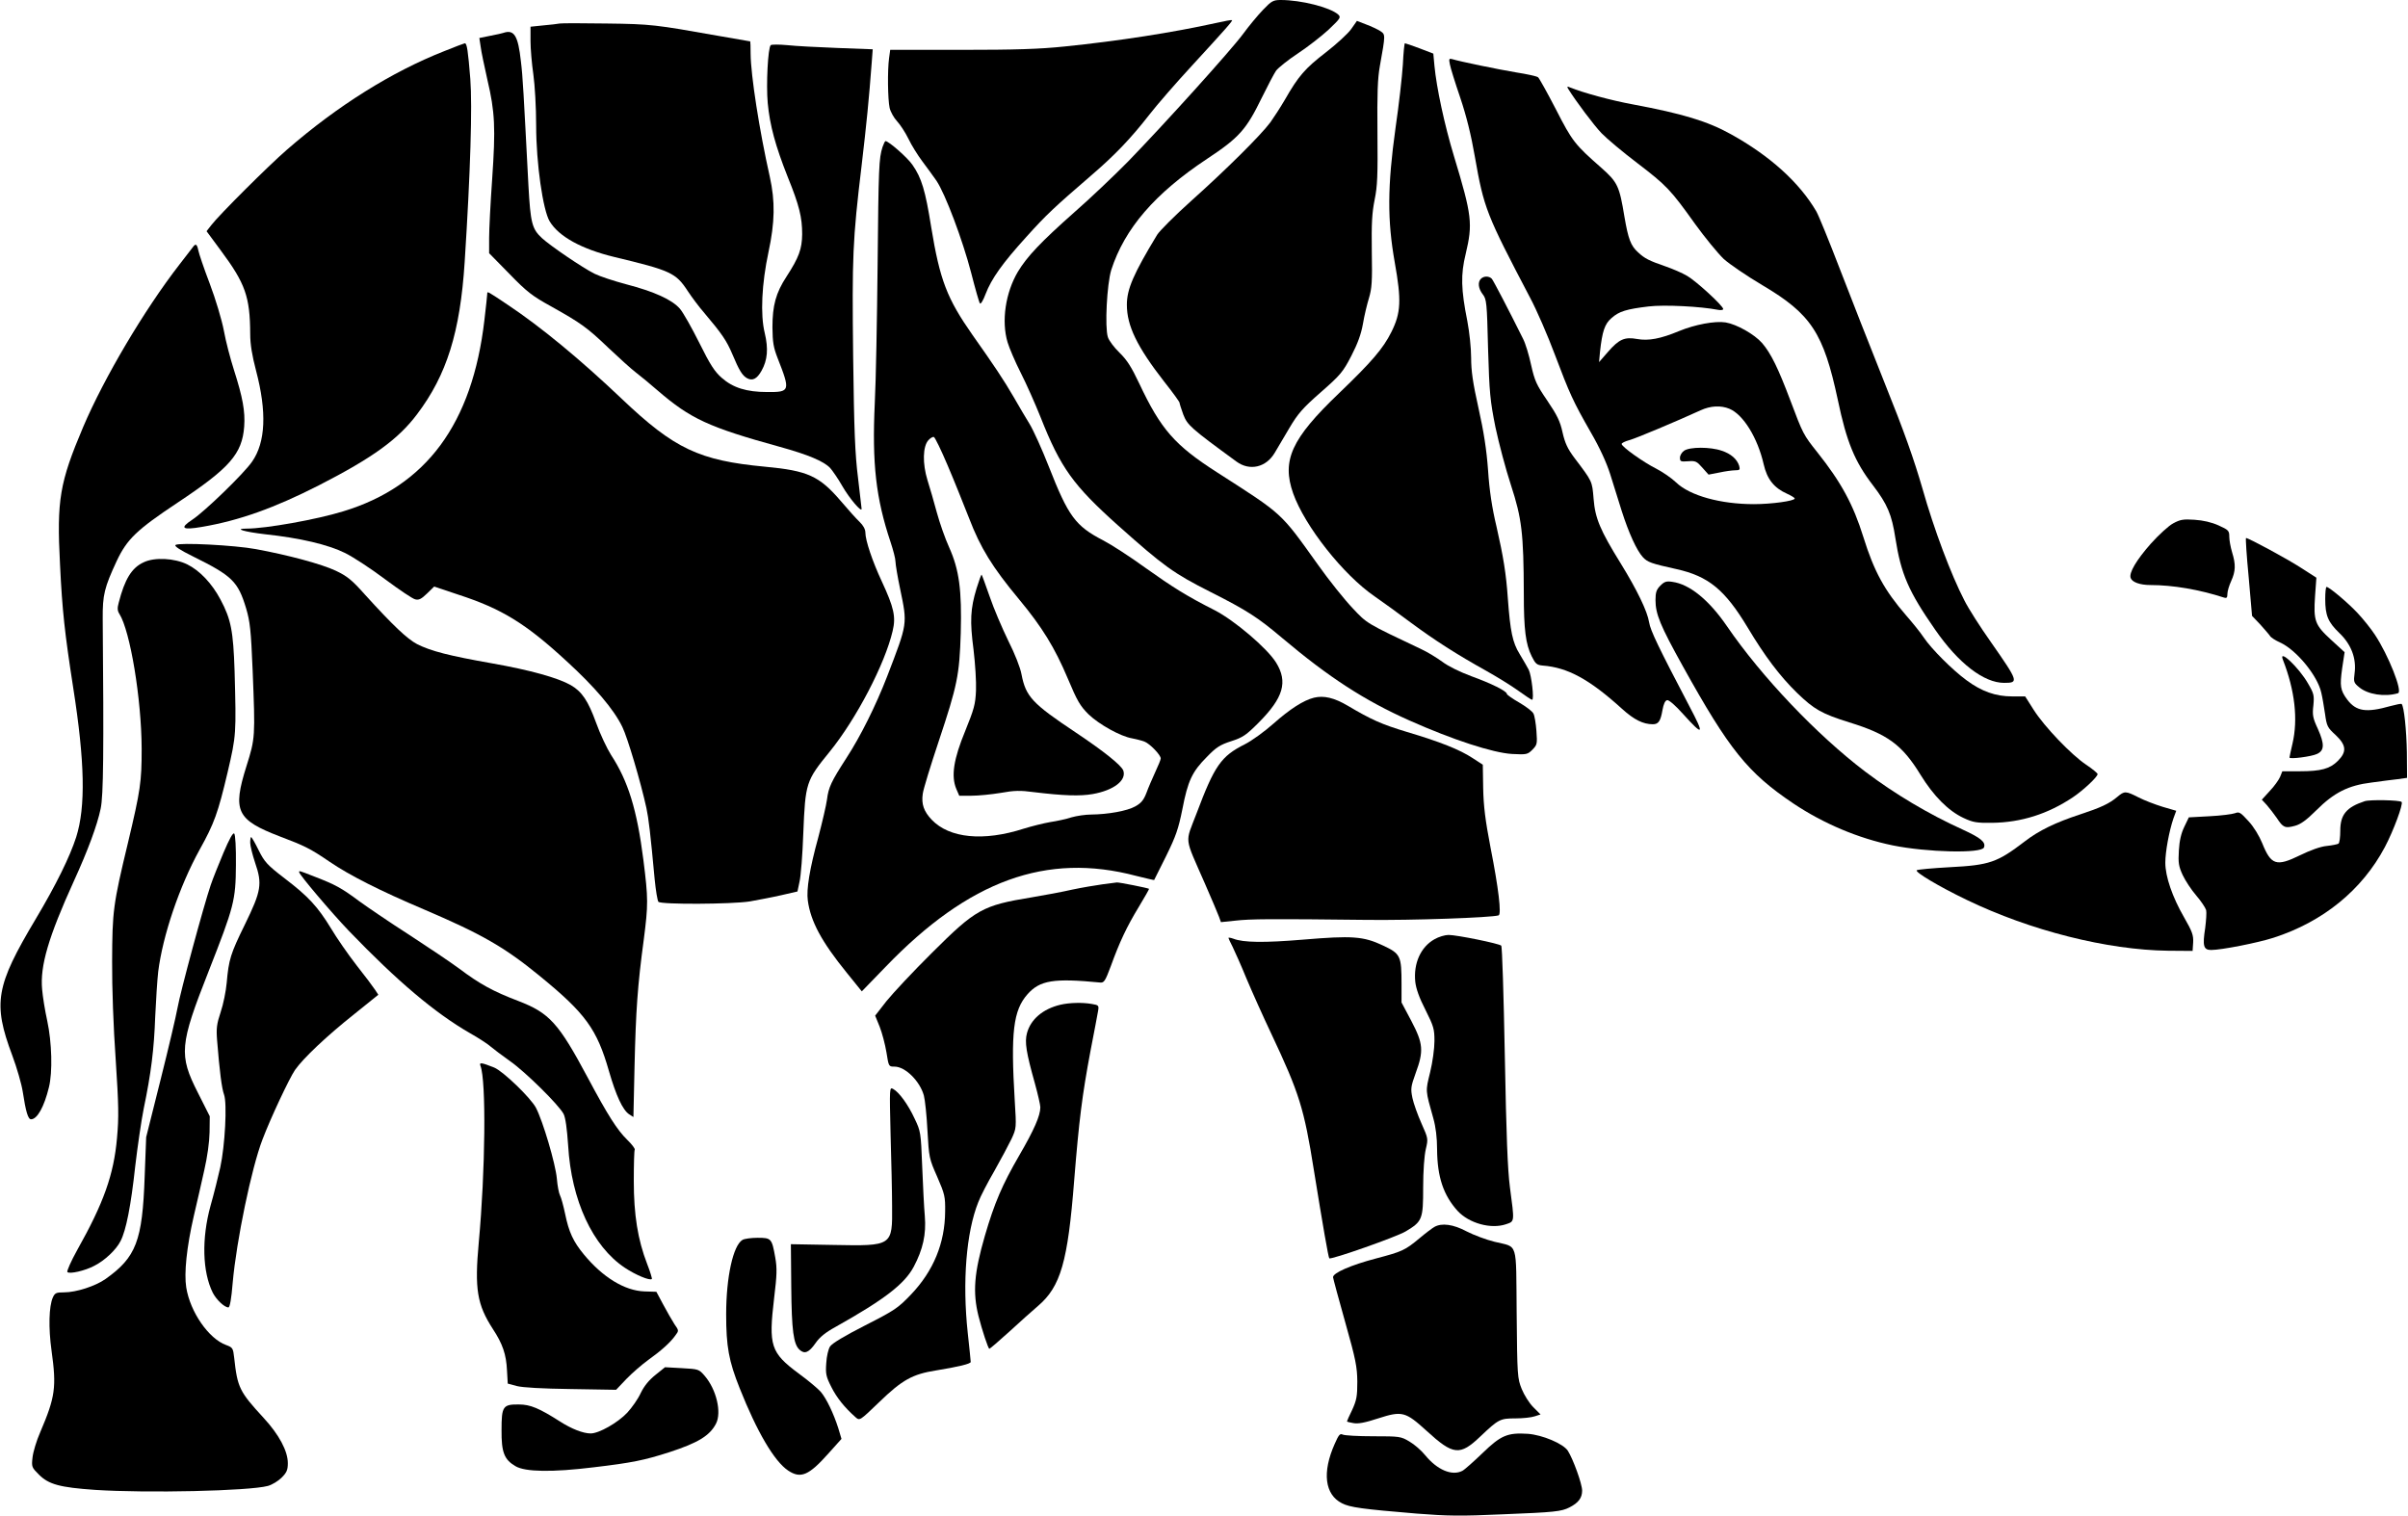  <svg version="1.0" xmlns="http://www.w3.org/2000/svg"
 width="1280pt" height="806pt" viewBox="0 0 1280 806"
 preserveAspectRatio="xMidYMid meet"><g transform="translate(0,806) scale(0.1,-0.1)"
fill="#000000" stroke="none">
<path d="M6714 8008 c-28 -29 -76 -87 -106 -128 -63 -86 -419 -480 -612 -679
-72 -73 -201 -196 -287 -271 -176 -156 -249 -233 -298 -314 -66 -111 -89 -263
-55 -376 9 -30 40 -103 70 -162 30 -59 77 -165 105 -235 107 -271 174 -363
413 -577 242 -216 295 -254 489 -352 196 -99 253 -136 382 -245 249 -210 439
-333 677 -439 231 -103 444 -172 545 -178 78 -4 83 -3 109 23 25 26 26 30 21
100 -3 40 -10 82 -16 92 -5 11 -39 37 -75 58 -37 21 -66 42 -66 46 0 15 -83
56 -188 94 -62 23 -125 54 -155 77 -29 21 -79 52 -112 67 -295 140 -287 135
-365 218 -41 43 -125 147 -185 232 -201 281 -182 263 -537 491 -223 143 -297
227 -412 471 -42 89 -66 126 -105 164 -28 27 -56 64 -62 83 -17 53 -5 282 18
357 71 220 232 407 510 591 171 113 208 156 290 324 31 63 65 128 76 144 11
15 63 57 116 92 53 35 126 92 164 127 63 60 66 65 50 80 -43 38 -197 77 -305
77 -40 0 -49 -5 -94 -52z"/>
<path d="M6465 7938 c-231 -51 -520 -96 -805 -125 -134 -14 -262 -18 -551 -18
l-377 0 -6 -44 c-9 -65 -7 -220 3 -265 5 -21 23 -53 39 -70 16 -17 44 -59 61
-94 16 -34 50 -88 74 -120 24 -31 57 -78 75 -103 47 -70 139 -315 184 -488 22
-86 43 -160 47 -164 5 -5 18 18 30 50 31 81 89 163 216 303 109 121 147 156
345 327 127 109 210 196 310 324 41 53 143 170 226 260 182 198 218 239 213
242 -2 2 -40 -5 -84 -15z"/>
<path d="M7182 7905 c-16 -23 -78 -80 -135 -124 -110 -85 -145 -125 -217 -251
-24 -41 -59 -95 -77 -120 -51 -69 -240 -256 -419 -416 -88 -79 -170 -161 -183
-182 -126 -208 -161 -289 -161 -372 0 -112 54 -223 197 -407 46 -58 83 -109
83 -114 0 -4 9 -33 20 -63 22 -56 38 -71 283 -250 70 -51 157 -31 203 47 14
23 49 82 78 132 45 76 70 105 167 190 105 92 118 108 162 193 34 66 52 115 62
171 7 43 22 104 32 137 15 50 18 87 15 247 -2 150 1 205 15 275 15 73 17 129
15 357 -2 210 1 289 13 355 30 168 30 166 2 185 -14 9 -48 25 -75 35 l-49 19
-31 -44z"/>
<path d="M2975 7935 c-11 -2 -50 -7 -87 -10 l-68 -7 0 -76 c0 -42 7 -122 15
-177 8 -56 15 -176 15 -273 0 -199 36 -450 72 -509 49 -81 170 -147 343 -189
300 -72 327 -84 390 -180 21 -32 61 -86 90 -119 92 -109 117 -145 148 -218 36
-86 53 -114 79 -128 28 -15 52 -3 76 40 32 57 37 117 17 201 -24 97 -16 262
20 430 34 158 36 270 7 400 -56 249 -101 540 -102 653 0 37 -1 67 -2 67 -2 0
-79 14 -173 30 -332 59 -354 62 -590 65 -126 2 -239 2 -250 0z"/>
<path d="M2675 7885 c-5 -2 -36 -9 -68 -15 l-59 -12 7 -46 c3 -26 20 -105 36
-177 40 -170 44 -255 25 -529 -9 -127 -16 -266 -16 -311 l0 -81 108 -110 c93
-96 122 -118 222 -173 159 -89 191 -112 305 -221 55 -52 120 -111 145 -130 25
-19 77 -62 116 -96 174 -150 271 -195 648 -299 152 -42 235 -77 269 -113 13
-15 43 -58 65 -97 37 -64 102 -141 102 -120 0 4 -9 78 -19 164 -16 126 -21
251 -26 647 -6 532 -3 614 45 1014 26 221 39 351 54 551 l5 67 -187 7 c-103 4
-223 10 -267 15 -44 4 -83 4 -88 0 -15 -13 -25 -211 -16 -308 11 -118 41 -228
106 -392 62 -153 77 -215 77 -305 -1 -79 -17 -123 -83 -225 -57 -87 -75 -154
-75 -270 1 -80 5 -106 28 -165 68 -173 66 -180 -55 -179 -111 0 -183 23 -242
75 -38 33 -62 70 -119 185 -40 80 -86 162 -104 183 -42 48 -136 91 -286 130
-64 17 -140 42 -168 56 -64 32 -233 147 -279 189 -53 49 -61 80 -72 279 -26
498 -30 579 -40 660 -15 138 -36 172 -94 152z"/>
<path d="M2361 7788 c-279 -110 -567 -290 -836 -524 -96 -83 -362 -348 -402
-401 l-25 -32 76 -103 c130 -175 155 -245 156 -443 0 -56 10 -115 31 -195 58
-220 51 -381 -21 -484 -42 -62 -253 -266 -317 -308 -70 -46 -55 -57 50 -39
200 34 386 101 622 221 287 147 422 245 522 378 158 209 229 436 253 809 31
482 41 829 30 973 -12 150 -18 190 -29 190 -3 0 -53 -19 -110 -42z"/>
<path d="M7457 7716 c-4 -63 -21 -214 -39 -337 -43 -309 -44 -489 -4 -714 36
-202 33 -268 -18 -370 -44 -88 -104 -158 -279 -326 -252 -241 -305 -356 -243
-532 62 -174 266 -433 434 -548 42 -29 129 -92 193 -140 126 -93 241 -167 401
-256 57 -32 133 -79 169 -105 36 -26 69 -48 73 -48 12 0 -3 131 -18 160 -7 14
-29 51 -48 83 -38 61 -50 120 -63 297 -9 131 -24 222 -60 380 -24 100 -38 193
-45 300 -8 110 -23 206 -51 331 -30 134 -39 198 -39 267 0 51 -9 136 -20 194
-34 170 -36 248 -9 358 38 161 34 202 -62 519 -51 168 -93 365 -104 481 l-6
65 -73 28 c-40 15 -75 27 -78 27 -3 0 -8 -51 -11 -114z"/>
<path d="M7707 7718 c3 -18 28 -98 55 -177 33 -98 58 -199 78 -315 48 -273 60
-304 292 -746 37 -69 96 -206 133 -305 79 -209 96 -247 192 -415 46 -79 83
-160 102 -220 16 -52 44 -140 61 -195 38 -119 80 -211 113 -247 25 -27 46 -34
177 -63 172 -38 259 -110 380 -311 91 -152 170 -257 262 -347 91 -88 131 -111
278 -157 204 -63 281 -119 379 -279 69 -112 147 -191 228 -229 51 -24 70 -27
153 -26 154 2 296 47 429 136 55 37 131 108 131 123 0 5 -28 28 -61 50 -78 52
-222 202 -279 292 l-45 71 -70 0 c-86 0 -161 26 -242 86 -74 54 -187 167 -227
227 -17 26 -60 79 -95 119 -114 132 -169 232 -226 415 -54 173 -117 290 -245
451 -74 93 -76 97 -143 275 -65 172 -103 250 -150 305 -41 47 -135 100 -194
110 -56 9 -163 -11 -248 -46 -98 -41 -163 -53 -223 -42 -66 12 -96 -1 -155
-69 l-47 -54 5 55 c12 109 25 148 61 179 40 36 80 48 198 62 83 10 277 0 368
-18 15 -3 28 -1 28 4 0 17 -143 148 -191 176 -25 15 -78 38 -116 51 -87 30
-111 42 -146 75 -39 35 -52 72 -72 188 -27 164 -36 184 -123 261 -141 124
-154 140 -241 310 -46 89 -89 166 -95 171 -7 6 -59 17 -116 26 -96 16 -300 58
-342 71 -15 4 -17 1 -11 -28z m1486 -1831 c74 -31 150 -155 182 -295 18 -79
55 -126 125 -157 22 -10 40 -21 40 -25 0 -13 -123 -30 -217 -30 -177 0 -340
45 -413 115 -25 24 -72 56 -105 73 -68 34 -185 117 -185 132 0 5 18 14 40 20
35 9 253 101 380 159 52 24 107 27 153 8z"/>
<path d="M8952 5664 c-12 -8 -22 -25 -22 -37 0 -20 4 -22 43 -19 40 3 46 0 76
-34 l33 -37 57 11 c32 7 70 12 85 12 24 0 26 3 21 23 -11 36 -44 65 -93 81
-60 21 -170 21 -200 0z"/>
<path d="M8335 7589 c43 -69 137 -194 178 -237 29 -30 114 -101 189 -158 157
-120 178 -142 308 -324 52 -72 121 -156 152 -186 32 -29 125 -92 206 -140 260
-154 325 -254 401 -609 47 -225 90 -329 187 -455 77 -101 100 -156 119 -280
30 -192 70 -284 212 -488 124 -179 259 -282 366 -282 79 0 77 6 -71 218 -56
79 -119 178 -140 220 -71 137 -162 379 -223 595 -45 155 -97 303 -201 561 -77
193 -185 468 -240 611 -55 143 -110 278 -123 301 -90 154 -247 296 -455 411
-124 69 -258 109 -520 158 -115 21 -265 62 -334 90 -15 7 -17 5 -11 -6z"/>
<path d="M4691 7278 c-19 -61 -21 -103 -26 -628 -3 -289 -9 -619 -15 -733 -15
-322 6 -506 84 -739 14 -42 26 -88 26 -103 0 -14 11 -81 25 -147 39 -188 40
-179 -69 -463 -60 -155 -141 -318 -217 -435 -80 -124 -95 -155 -103 -220 -4
-30 -25 -120 -46 -200 -47 -171 -64 -278 -56 -337 15 -111 73 -219 207 -384
l80 -99 127 131 c442 459 855 609 1331 483 52 -13 95 -23 96 -22 1 2 30 59 64
128 52 106 65 144 86 248 29 151 52 200 130 278 50 52 71 65 130 84 62 20 79
32 146 99 131 132 156 216 92 319 -47 76 -221 224 -326 278 -150 76 -223 122
-372 228 -77 56 -176 120 -220 143 -149 77 -186 128 -290 393 -36 92 -82 193
-102 226 -20 32 -58 97 -85 144 -51 88 -103 166 -219 330 -135 193 -173 291
-219 572 -31 195 -51 262 -100 332 -25 37 -126 126 -143 126 -3 0 -10 -15 -16
-32z m345 -1689 c34 -79 85 -207 115 -283 61 -159 123 -260 266 -432 122 -147
189 -255 259 -421 50 -119 65 -145 110 -190 56 -54 171 -118 232 -128 20 -4
49 -11 65 -17 29 -11 87 -71 87 -90 0 -6 -13 -38 -29 -72 -15 -33 -37 -83 -47
-111 -15 -39 -29 -55 -60 -72 -43 -24 -144 -42 -234 -43 -30 0 -77 -7 -105
-15 -27 -9 -78 -20 -112 -25 -35 -6 -99 -22 -141 -35 -214 -69 -395 -51 -489
47 -42 44 -56 83 -48 138 3 25 42 151 85 280 99 297 110 351 117 575 6 228 -8
336 -62 456 -21 46 -50 129 -65 184 -15 55 -37 133 -50 173 -27 88 -25 179 5
212 10 11 23 19 29 17 6 -2 38 -68 72 -148z"/>
<path d="M5191 4932 c-33 -109 -36 -173 -16 -326 9 -75 15 -171 13 -217 -3
-74 -11 -100 -57 -214 -62 -150 -76 -240 -48 -308 l16 -37 65 0 c37 0 106 7
155 15 72 13 104 14 177 4 157 -19 245 -22 313 -10 112 20 180 73 162 125 -11
28 -100 100 -254 203 -231 154 -264 190 -287 308 -6 35 -36 111 -71 180 -32
66 -77 171 -98 233 -22 63 -41 115 -43 117 -2 2 -14 -31 -27 -73z"/>
<path d="M1025 6746 c-6 -7 -37 -49 -71 -92 -187 -241 -401 -603 -512 -864
-125 -295 -141 -388 -123 -730 12 -249 25 -364 70 -655 62 -394 67 -634 16
-795 -34 -105 -106 -252 -215 -435 -213 -357 -229 -447 -125 -725 25 -67 50
-154 56 -194 16 -105 28 -146 44 -146 33 0 70 67 95 170 20 80 16 238 -9 354
-12 54 -24 129 -27 166 -12 124 33 278 169 577 74 162 124 297 142 384 15 69
17 304 11 1009 -1 128 9 167 74 307 55 117 106 166 324 311 277 184 343 259
354 404 6 81 -8 156 -54 300 -19 59 -44 154 -54 210 -11 58 -44 168 -75 250
-31 81 -58 161 -61 178 -7 33 -14 37 -29 16z"/>
<path d="M7872 6578 c-18 -18 -14 -52 10 -83 20 -26 22 -42 28 -289 7 -237 11
-275 39 -416 18 -85 55 -225 83 -310 57 -175 67 -253 68 -575 0 -194 10 -269
42 -334 20 -40 27 -46 58 -49 133 -10 249 -73 422 -230 64 -58 112 -82 164
-82 30 0 41 17 51 75 6 33 14 51 25 53 9 2 43 -27 84 -73 110 -122 116 -114
34 41 -164 313 -207 402 -214 446 -9 58 -64 172 -151 313 -109 176 -136 240
-144 343 -8 96 -6 91 -102 218 -36 48 -50 78 -63 135 -13 60 -29 92 -81 169
-58 85 -67 105 -86 189 -11 52 -30 115 -43 140 -76 153 -157 308 -166 319 -14
15 -42 16 -58 0z"/>
<path d="M2590 6498 c0 -7 -7 -70 -15 -139 -64 -552 -309 -883 -750 -1017
-142 -44 -413 -92 -514 -92 -71 0 -13 -17 98 -30 187 -20 335 -55 426 -100 44
-22 140 -85 213 -140 74 -55 145 -103 159 -106 19 -5 32 1 63 31 l38 37 128
-43 c231 -75 358 -153 575 -353 151 -138 252 -257 297 -350 28 -57 98 -294
128 -431 12 -57 21 -131 44 -380 6 -60 15 -114 20 -119 15 -15 388 -13 485 2
44 8 119 22 167 33 l87 20 11 52 c7 29 16 144 20 257 11 270 14 279 141 435
141 174 293 465 334 641 18 75 7 124 -58 264 -49 105 -87 217 -87 259 0 17
-11 38 -31 57 -17 16 -62 66 -100 111 -114 133 -176 161 -402 182 -351 33
-482 95 -761 360 -223 212 -432 384 -606 500 -112 75 -110 74 -110 59z"/>
<path d="M11552 5278 c-23 -12 -77 -61 -119 -108 -76 -86 -118 -156 -107 -183
8 -22 50 -37 105 -37 119 0 260 -24 392 -67 13 -4 17 0 17 20 0 14 9 44 20 68
24 53 25 88 5 153 -8 27 -15 64 -15 83 0 32 -4 36 -57 60 -38 17 -82 27 -128
30 -60 4 -76 1 -113 -19z"/>
<path d="M11953 4993 l18 -207 43 -45 c23 -26 47 -53 52 -61 5 -9 29 -24 53
-35 86 -38 200 -176 220 -267 6 -24 14 -74 20 -113 9 -65 13 -73 56 -112 57
-54 61 -89 12 -138 -42 -42 -90 -55 -203 -55 l-92 0 -12 -30 c-7 -16 -31 -50
-55 -75 l-42 -46 26 -28 c14 -16 38 -47 54 -70 33 -51 44 -55 96 -41 30 8 61
30 114 83 94 94 170 132 292 147 50 7 113 15 140 18 l50 7 -1 135 c-2 118 -15
245 -28 258 -3 2 -28 -3 -58 -11 -130 -37 -183 -29 -231 34 -37 50 -40 72 -27
166 l13 86 -72 66 c-86 79 -94 100 -85 233 l7 97 -84 54 c-71 46 -276 157
-290 157 -3 0 3 -93 14 -207z"/>
<path d="M933 5163 c-8 -6 24 -27 95 -62 206 -102 237 -132 280 -274 21 -71
26 -115 35 -332 14 -353 14 -359 -33 -508 -75 -239 -53 -285 179 -374 130 -49
162 -65 263 -134 106 -72 265 -153 503 -254 304 -130 426 -199 615 -354 242
-198 303 -281 367 -505 38 -131 73 -207 108 -230 l22 -14 6 271 c7 296 16 427
49 672 24 187 24 217 -2 424 -34 267 -81 419 -172 558 -22 35 -58 111 -79 170
-43 118 -75 166 -135 201 -69 39 -216 80 -420 116 -227 40 -324 65 -397 102
-52 27 -129 100 -277 263 -70 79 -96 99 -155 127 -74 35 -251 83 -425 115
-113 21 -407 36 -427 22z"/>
<path d="M764 5071 c-64 -29 -101 -90 -133 -215 -8 -29 -7 -43 4 -60 57 -91
117 -450 118 -716 0 -177 -6 -219 -73 -501 -79 -328 -83 -363 -84 -629 -1
-137 7 -355 19 -523 16 -244 17 -306 7 -416 -17 -195 -71 -346 -211 -595 -34
-61 -57 -114 -53 -118 12 -12 94 7 143 33 56 28 117 86 140 132 29 56 55 186
78 399 12 102 32 240 45 305 39 187 55 316 61 488 4 88 11 196 16 240 24 191
112 452 220 648 78 140 98 196 149 412 46 197 46 203 37 537 -7 214 -19 276
-75 381 -45 85 -110 154 -177 187 -68 33 -173 39 -231 11z"/>
<path d="M8826 4947 c-21 -21 -26 -36 -26 -77 0 -74 25 -135 145 -351 247
-445 345 -567 589 -731 159 -106 343 -184 527 -222 182 -37 473 -44 485 -11
11 28 -17 51 -113 95 -181 82 -362 190 -518 308 -257 195 -551 504 -735 773
-96 140 -199 224 -291 236 -31 5 -42 1 -63 -20z"/>
<path d="M12360 4876 c0 -88 15 -123 75 -181 63 -60 92 -135 81 -215 -6 -44
-4 -50 24 -73 46 -39 137 -53 207 -32 26 8 -51 202 -123 311 -21 32 -62 83
-91 114 -50 54 -152 140 -166 140 -4 0 -7 -29 -7 -64z"/>
<path d="M12135 4553 c64 -164 81 -317 51 -446 -9 -38 -16 -71 -16 -74 0 -10
117 5 146 19 40 18 41 52 5 133 -27 58 -30 74 -24 125 5 53 3 63 -28 116 -49
86 -159 189 -134 127z"/>
<path d="M6984 4351 c-56 -14 -128 -61 -214 -137 -47 -42 -115 -91 -152 -110
-128 -64 -162 -114 -258 -369 -61 -161 -67 -116 44 -370 36 -82 70 -163 76
-179 l10 -28 77 8 c79 9 183 10 698 4 242 -3 662 12 701 24 16 6 0 143 -43
361 -28 146 -37 219 -39 315 l-2 125 -54 35 c-68 45 -174 87 -349 139 -136 41
-189 65 -314 139 -73 43 -128 56 -181 43z"/>
<path d="M11255 3824 c-44 -37 -88 -57 -200 -94 -128 -42 -217 -85 -291 -142
-148 -113 -187 -127 -401 -138 -90 -5 -168 -12 -174 -16 -14 -8 118 -87 266
-158 338 -163 746 -266 1070 -270 l130 -1 3 45 c2 39 -5 58 -48 133 -63 109
-100 218 -100 291 0 58 20 167 43 235 l15 41 -72 21 c-39 12 -97 34 -128 50
-69 35 -75 35 -113 3z"/>
<path d="M12570 3801 c-97 -32 -130 -71 -130 -157 0 -34 -4 -66 -10 -69 -5 -3
-33 -9 -62 -12 -33 -3 -88 -23 -143 -50 -125 -61 -153 -52 -200 65 -16 39 -45
87 -73 117 -43 47 -49 51 -72 42 -14 -5 -74 -13 -135 -16 l-110 -6 -24 -50
c-17 -35 -26 -74 -29 -126 -4 -66 -1 -84 20 -130 14 -30 46 -79 72 -109 26
-30 49 -65 53 -78 3 -12 0 -55 -5 -95 -15 -96 -9 -117 32 -117 54 0 247 38
331 65 264 85 471 254 592 482 46 87 99 230 89 240 -10 10 -168 13 -196 4z"/>
<path d="M1188 3527 c-26 -62 -57 -139 -68 -172 -38 -112 -161 -567 -176 -651
-8 -45 -49 -219 -91 -386 l-76 -303 -8 -210 c-12 -342 -45 -428 -208 -544 -54
-38 -156 -71 -220 -71 -42 0 -49 -3 -60 -27 -21 -47 -24 -161 -7 -283 27 -194
20 -246 -60 -433 -20 -45 -38 -106 -41 -134 -6 -51 -4 -54 34 -92 52 -52 111
-68 298 -81 276 -18 819 -6 919 21 22 6 55 26 73 44 27 27 33 41 33 77 0 64
-46 151 -129 241 -128 139 -139 161 -156 318 -6 53 -8 56 -43 69 -92 33 -191
175 -212 306 -12 75 2 214 40 379 17 72 42 182 56 245 16 70 27 148 28 201 l1
85 -63 125 c-102 201 -98 253 57 646 135 344 144 376 145 565 1 93 -3 161 -9
167 -7 6 -26 -29 -57 -102z"/>
<path d="M1330 3580 c0 -16 12 -64 26 -106 39 -113 33 -150 -54 -328 -77 -157
-86 -186 -97 -311 -4 -44 -18 -114 -32 -155 -21 -63 -24 -87 -19 -150 13 -164
25 -257 37 -289 17 -47 5 -271 -20 -386 -11 -49 -34 -142 -52 -205 -48 -175
-43 -351 12 -462 19 -37 62 -78 83 -78 8 0 16 46 23 132 20 224 100 609 158
760 44 116 143 326 173 370 44 63 169 181 315 297 l128 103 -17 26 c-9 14 -53
73 -99 131 -45 58 -106 146 -135 195 -71 116 -119 169 -246 266 -94 72 -108
88 -139 150 -19 39 -37 70 -40 70 -3 0 -5 -13 -5 -30z"/>
<path d="M1590 3424 c0 -13 173 -217 265 -313 257 -267 457 -436 643 -543 48
-27 98 -60 112 -73 14 -12 59 -46 100 -75 82 -57 262 -235 286 -282 10 -20 18
-78 24 -167 17 -292 130 -536 301 -650 57 -38 133 -70 144 -60 2 3 -9 39 -25
80 -50 129 -71 262 -71 441 0 87 2 162 5 166 3 5 -15 29 -40 53 -53 52 -103
130 -209 329 -156 292 -204 345 -370 409 -134 51 -205 90 -314 172 -46 34
-165 114 -265 179 -100 64 -219 145 -266 179 -95 71 -129 89 -238 131 -84 33
-82 32 -82 24z"/>
<path d="M5860 3359 c-36 -5 -108 -17 -160 -28 -52 -12 -149 -30 -215 -41
-263 -43 -298 -63 -531 -295 -100 -99 -208 -215 -242 -257 l-60 -77 24 -59
c13 -33 29 -94 36 -136 12 -76 12 -76 43 -76 57 0 135 -77 156 -154 6 -22 15
-106 19 -186 8 -143 9 -149 52 -246 40 -92 43 -105 42 -184 -1 -168 -62 -316
-181 -441 -70 -73 -86 -84 -245 -165 -108 -55 -175 -95 -186 -112 -9 -14 -18
-52 -20 -89 -4 -56 -1 -71 27 -126 28 -56 70 -109 129 -161 22 -19 22 -19 126
81 122 118 176 148 302 168 117 19 184 35 184 45 0 4 -7 74 -16 156 -29 270
-8 533 56 693 11 30 50 105 86 167 35 62 76 139 91 170 26 57 26 58 17 203
-22 364 -8 480 68 566 66 74 139 86 386 62 21 -2 27 8 57 88 46 127 84 208
149 315 31 51 55 94 54 95 -7 5 -160 35 -171 34 -7 -1 -41 -5 -77 -10z"/>
<path d="M7625 3067 c-73 -41 -112 -128 -102 -226 4 -36 21 -85 54 -149 44
-88 48 -102 48 -166 0 -40 -10 -113 -23 -166 -25 -103 -26 -92 17 -245 13 -46
20 -103 20 -165 1 -147 34 -244 109 -327 61 -66 177 -98 257 -71 47 16 46 9
21 198 -12 93 -19 271 -27 700 -6 316 -14 579 -19 583 -10 11 -236 57 -280 57
-19 0 -53 -10 -75 -23z"/>
<path d="M6530 3074 c0 -2 10 -24 22 -47 11 -23 45 -98 73 -167 29 -69 89
-203 134 -298 147 -312 173 -394 225 -722 48 -297 77 -464 82 -469 8 -9 358
114 406 143 89 53 93 65 93 234 0 88 6 169 14 203 13 56 13 56 -23 137 -20 45
-42 106 -48 135 -10 49 -9 60 17 132 44 119 40 158 -23 278 l-52 98 0 97 c0
151 -5 162 -99 206 -104 49 -163 53 -425 31 -204 -17 -317 -16 -370 5 -14 5
-26 7 -26 4z"/>
<path d="M5637 2719 c-93 -22 -158 -77 -178 -151 -13 -48 -4 -103 42 -267 16
-58 29 -115 29 -127 0 -45 -33 -120 -112 -256 -91 -157 -132 -253 -183 -428
-57 -197 -65 -299 -34 -425 19 -75 52 -175 58 -175 3 0 51 41 106 91 55 51
124 112 153 137 120 103 158 233 192 668 26 321 42 449 86 684 20 102 38 199
41 216 5 29 3 31 -33 37 -51 9 -120 7 -167 -4z"/>
<path d="M2554 2394 c31 -79 26 -559 -9 -938 -23 -249 -9 -331 75 -461 52 -79
71 -135 75 -220 l4 -70 48 -13 c31 -8 135 -14 288 -16 l240 -4 55 58 c30 31
82 76 115 100 70 50 119 94 145 131 19 25 19 26 -5 60 -13 20 -39 66 -59 103
l-37 69 -64 2 c-105 4 -221 75 -321 196 -57 69 -80 119 -100 216 -9 43 -21 87
-27 98 -6 11 -14 52 -17 90 -7 78 -74 305 -111 376 -28 53 -174 194 -222 214
-68 27 -81 29 -73 9z"/>
<path d="M4734 2029 c4 -140 8 -310 8 -379 2 -214 3 -214 -312 -208 l-226 4 2
-226 c2 -234 12 -306 44 -335 27 -25 50 -15 85 35 22 32 53 57 106 86 260 146
367 228 416 320 49 92 67 173 59 269 -4 44 -10 163 -14 265 -7 181 -8 186 -40
253 -35 76 -83 141 -114 158 -20 11 -20 10 -14 -242z"/>
<path d="M7625 1538 c-11 -6 -47 -33 -79 -60 -78 -65 -92 -71 -232 -108 -133
-35 -230 -77 -228 -100 1 -8 30 -116 65 -240 56 -198 63 -236 64 -315 0 -78
-4 -98 -27 -149 -16 -32 -28 -60 -28 -62 0 -2 15 -6 34 -9 24 -5 62 2 132 25
127 41 145 36 257 -66 142 -130 177 -134 286 -30 97 92 105 96 187 96 39 0 85
5 102 11 l31 10 -39 39 c-21 21 -48 64 -61 96 -23 57 -24 70 -27 402 -4 392
10 349 -118 381 -45 11 -111 36 -148 55 -71 38 -132 46 -171 24z"/>
<path d="M3947 1469 c-50 -29 -87 -198 -87 -396 0 -171 14 -248 72 -393 92
-232 184 -388 257 -437 67 -45 110 -27 215 91 l69 77 -17 57 c-25 78 -62 156
-93 193 -14 16 -67 61 -118 98 -149 111 -160 147 -130 401 15 123 16 158 6
215 -18 102 -21 105 -94 105 -34 0 -70 -5 -80 -11z"/>
<path d="M3484 751 c-35 -28 -60 -59 -78 -96 -14 -31 -47 -78 -72 -105 -50
-53 -150 -110 -194 -110 -40 0 -102 24 -164 64 -110 70 -157 90 -218 90 -85 1
-92 -10 -92 -136 -1 -118 14 -157 74 -192 52 -31 196 -33 416 -6 202 24 268
37 404 81 150 49 213 87 246 151 31 60 2 182 -60 254 -31 36 -33 36 -121 41
l-90 5 -51 -41z"/>
<path d="M7095 385 c-68 -152 -53 -270 38 -316 42 -22 108 -31 397 -55 165
-13 236 -14 455 -4 280 11 315 15 358 37 47 24 67 50 67 89 0 36 -48 168 -76
212 -25 38 -135 84 -212 90 -109 7 -144 -8 -242 -103 -47 -45 -95 -88 -107
-94 -55 -28 -133 5 -197 83 -20 25 -58 58 -84 73 -45 27 -52 28 -192 28 -80 0
-153 4 -163 9 -14 7 -21 -1 -42 -49z"/>
</g>
</svg>

